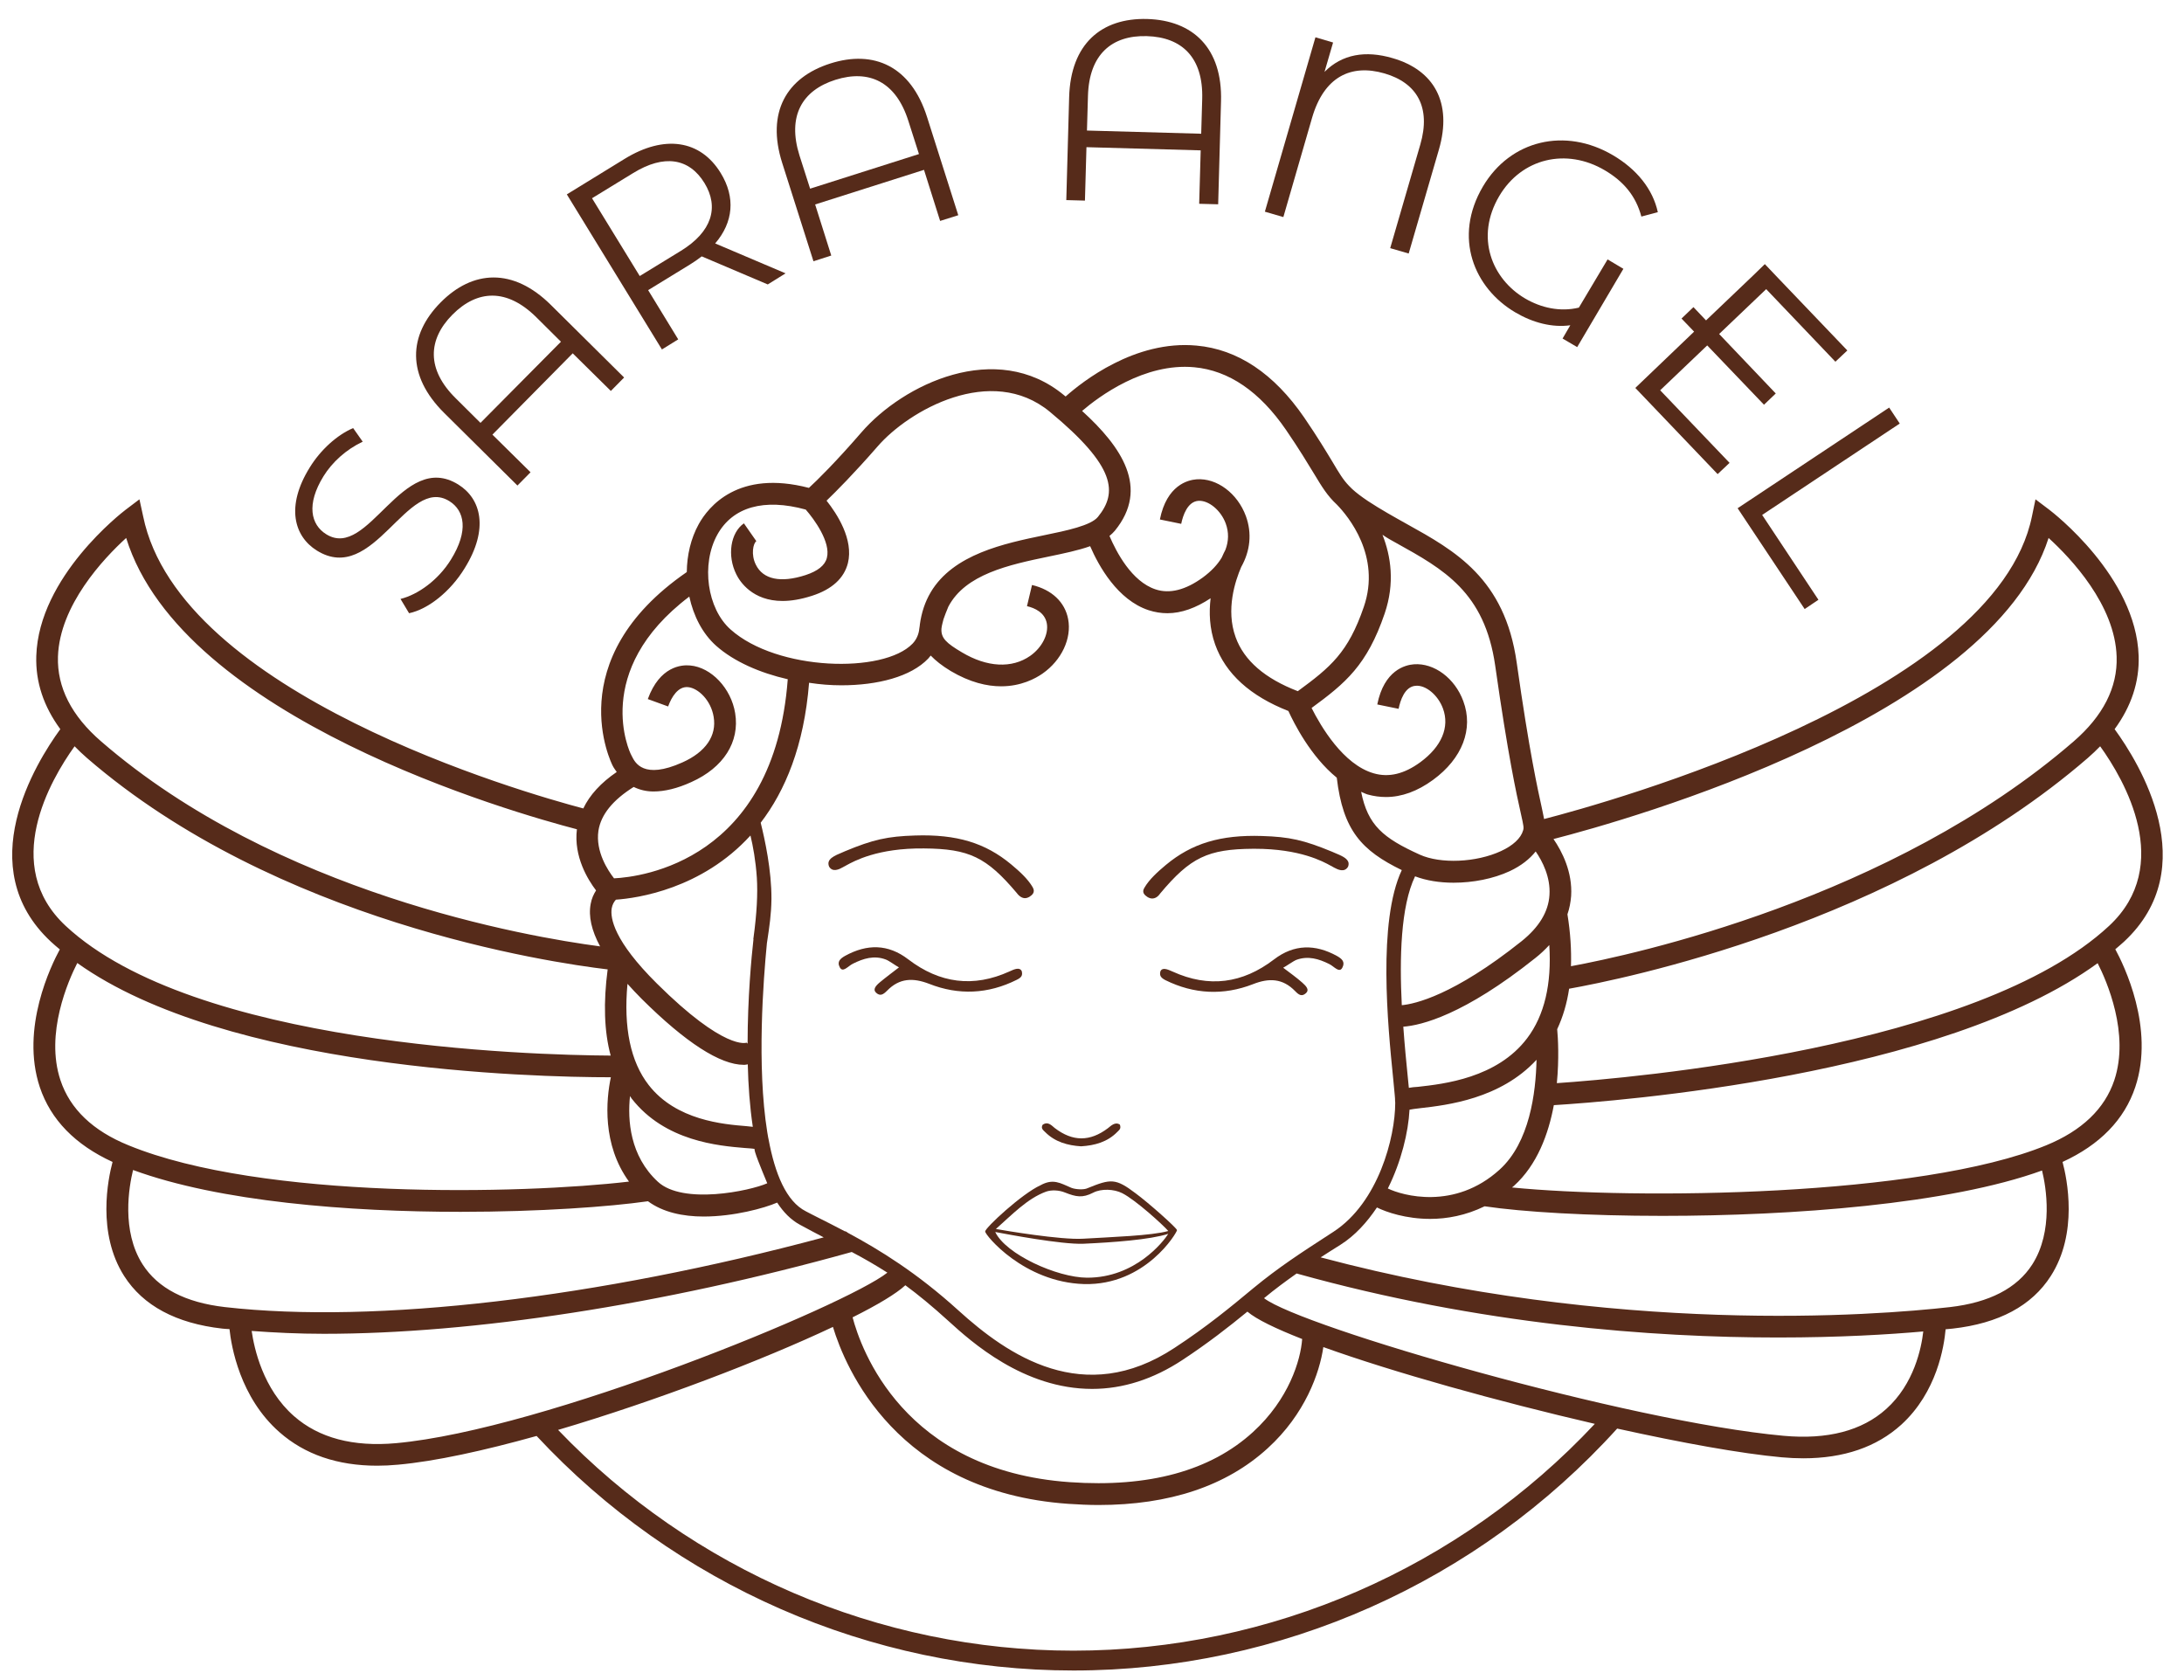 <?xml version="1.0" encoding="utf-8"?>
<!-- Generator: Adobe Illustrator 27.0.1, SVG Export Plug-In . SVG Version: 6.00 Build 0)  -->
<svg version="1.1" id="katman_1" xmlns="http://www.w3.org/2000/svg" xmlns:xlink="http://www.w3.org/1999/xlink" x="0px" y="0px"
	 viewBox="0 0 130 100" style="enable-background:new 0 0 130 100;" xml:space="preserve">
<style type="text/css">
	.st0{fill:#562B1A;}
</style>
<g>
	<g>
		<path class="st0" d="M58.64,73.3c0,0.21,2.29,3.02,5.89,3.13c3.66,0.09,5.53-3.07,5.53-3.21c-0.01-0.13-1.7-1.63-2.46-2.19
			c-1.2-0.91-1.48-0.87-2.86-0.31c-0.21,0.11-0.72,0.08-0.97-0.02c-0.66-0.28-1.08-0.57-1.84-0.15
			C60.83,71.05,58.64,73.08,58.64,73.3z M64.7,76.05c-1.78-0.01-4.83-1.39-5.46-2.72c0.69,0.13,3.95,0.75,5.24,0.7
			c1.77-0.08,3.97-0.24,5.06-0.59C69.26,73.89,67.58,76.06,64.7,76.05z M62.26,70.93c0.34-0.12,0.79-0.09,1.13,0.05
			c0.66,0.26,1.04,0.34,1.68,0.01c0.48-0.25,1.24-0.22,1.73,0.03c0.81,0.41,2.46,1.92,2.74,2.25c-0.97,0.28-3.41,0.36-5.07,0.46
			c-1.34,0.08-4.69-0.49-5.19-0.58C60.25,72.29,61.15,71.34,62.26,70.93z"/>
		<path class="st0" d="M79.58,56.9c-1.29-0.71-2.55-0.71-3.75,0.21c-1.87,1.43-3.88,1.7-6.03,0.72c-0.31-0.14-0.62-0.27-0.73-0.01
			c-0.05,0.22-0.01,0.36,0.3,0.52c1.7,0.84,3.46,0.92,5.21,0.24c0.96-0.38,1.77-0.35,2.51,0.41c0.22,0.23,0.4,0.35,0.65,0.12
			c0.21-0.19,0.02-0.41-0.22-0.62c-0.35-0.31-0.73-0.58-1.14-0.89c0.18-0.09,0.59-0.39,0.79-0.47c0.69-0.25,1.33-0.06,1.95,0.25
			c0.29,0.14,0.6,0.56,0.78,0.22C80.09,57.24,79.86,57.06,79.58,56.9z"/>
		<path class="st0" d="M60.82,57.81c-0.12-0.26-0.43-0.13-0.73,0.01c-2.15,0.98-4.16,0.71-6.03-0.72c-1.2-0.92-2.45-0.92-3.75-0.21
			c-0.28,0.16-0.51,0.34-0.32,0.69c0.18,0.34,0.49-0.08,0.78-0.22c0.62-0.31,1.26-0.51,1.95-0.25c0.2,0.07,0.61,0.38,0.79,0.47
			c-0.4,0.31-0.78,0.59-1.14,0.89c-0.25,0.21-0.43,0.43-0.22,0.62c0.24,0.22,0.42,0.11,0.65-0.12c0.74-0.76,1.55-0.78,2.51-0.41
			c1.75,0.69,3.51,0.61,5.21-0.24C60.83,58.17,60.87,58.04,60.82,57.81z"/>
		<path class="st0" d="M64.35,68.23c0.82-0.05,1.57-0.26,2.15-0.85c0.14-0.14,0.24-0.2,0.16-0.44c-0.29-0.2-0.56,0.1-0.71,0.21
			c-1.07,0.81-2.1,0.81-3.17-0.01c-0.15-0.11-0.39-0.43-0.72-0.19c-0.11,0.2,0.01,0.3,0.16,0.44C62.8,67.97,63.55,68.18,64.35,68.23
			z"/>
		<path class="st0" d="M50.17,51.62l0.09-0.05c0.03-0.01,0.06-0.03,0.11-0.06c0.46-0.25,1.86-1.04,4.63-1.01
			c2.69,0.02,3.72,0.52,5.52,2.65c0.16,0.22,0.34,0.31,0.49,0.31c0.1,0,0.2-0.04,0.28-0.09c0.13-0.09,0.36-0.25,0.18-0.56
			c-0.29-0.5-0.79-0.95-1.28-1.36c-1.54-1.28-3.24-1.8-5.72-1.72c-1.64,0.05-2.5,0.24-4.18,0.94l-0.09,0.04
			c-0.55,0.23-1.03,0.42-0.85,0.87C49.56,51.94,49.96,51.74,50.17,51.62z"/>
		<path class="st0" d="M68.3,53.39c0.08,0.05,0.18,0.09,0.28,0.09c0.16,0,0.33-0.08,0.48-0.3c1.8-2.15,2.84-2.64,5.52-2.66
			c0.04,0,0.08,0,0.11,0c2.69,0,4.07,0.76,4.52,1.01c0.05,0.02,0.08,0.04,0.11,0.06l0.09,0.05c0.21,0.11,0.61,0.32,0.83-0.05
			c0.04-0.1,0.05-0.21,0.01-0.3c-0.1-0.23-0.4-0.36-0.86-0.55l-0.09-0.04c-1.69-0.7-2.55-0.89-4.18-0.94
			c-2.47-0.08-4.18,0.44-5.72,1.72c-0.49,0.41-0.99,0.86-1.28,1.36C67.93,53.14,68.17,53.3,68.3,53.39z"/>
		<path class="st0" d="M126.43,56.05c4.75-4.42,0.92-10.62-0.56-12.65c0.99-1.35,1.48-2.81,1.43-4.36c-0.15-4.72-5.11-8.54-5.32-8.7
			l-0.82-0.62l-0.21,1.01c-2.17,10.65-25.32,17.06-29.04,18.02c-0.03-0.18-0.08-0.38-0.13-0.64c-0.24-1.09-0.75-3.36-1.5-8.67
			c-0.71-5.02-3.68-6.66-6.54-8.25c-0.77-0.43-1.56-0.87-2.32-1.37c-0.4-0.27-0.69-0.49-0.93-0.71c-0.08-0.08-0.15-0.15-0.19-0.19
			c-0.35-0.36-0.59-0.76-0.98-1.42c-0.37-0.61-0.87-1.45-1.69-2.65c-1.8-2.62-3.96-4.06-6.41-4.28c-3.67-0.34-6.81,2.16-7.79,3.03
			c-0.03-0.03-0.07-0.06-0.1-0.08c-4.03-3.33-9.57-0.65-12.05,2.21c-1.54,1.78-2.65,2.87-3.13,3.31c-4.22-1.1-5.99,1.13-6.56,2.16
			c-0.47,0.85-0.7,1.85-0.71,2.85c-7.61,5.24-4.46,11.43-4.41,11.53c0.07,0.14,0.16,0.25,0.24,0.37c-0.94,0.64-1.61,1.37-1.99,2.17
			c-3.56-0.94-24.04-6.81-26.2-17.39L8.3,29.72l-0.82,0.62c-0.21,0.16-5.17,3.98-5.32,8.7c-0.05,1.56,0.44,3.01,1.43,4.36
			c-1.48,2.03-5.31,8.23-0.56,12.65c0.17,0.16,0.35,0.31,0.53,0.46c-0.5,0.92-2.36,4.69-1.19,8.2c0.65,1.94,2.11,3.43,4.33,4.45
			c-0.27,1.01-0.94,4.23,0.69,6.79c1.13,1.77,3.1,2.82,5.84,3.13c0.14,0.02,0.29,0.02,0.43,0.03c0.11,1.03,0.62,4.07,2.98,6.14
			c1.5,1.32,3.45,1.99,5.81,1.99c0.4,0,0.81-0.02,1.24-0.06c2.23-0.2,5.13-0.84,8.25-1.71c8.26,8.87,19.87,13.96,31.96,13.96
			c12.3,0,24.08-5.25,32.36-14.4c3.85,0.85,7.38,1.49,9.79,1.71c0.44,0.04,0.87,0.06,1.29,0.06c2.41,0,4.36-0.67,5.83-2
			c2.13-1.94,2.55-4.67,2.64-5.68c0.14-0.01,0.29-0.03,0.42-0.04c2.75-0.31,4.71-1.36,5.84-3.13c1.64-2.56,0.97-5.78,0.7-6.79
			c2.22-1.02,3.68-2.51,4.33-4.46c1.17-3.51-0.69-7.28-1.19-8.2C126.07,56.36,126.26,56.21,126.43,56.05z M125.54,55.11
			c-7.82,7.28-28.47,9.06-32.87,9.36c0.14-1.45,0.07-2.68,0.02-3.21c0.34-0.73,0.58-1.53,0.71-2.41
			c3.03-0.54,19.41-3.81,30.87-13.73c0.26-0.23,0.51-0.46,0.74-0.7C126.45,46.42,129.41,51.51,125.54,55.11z M82.61,70.74
			c0.8-1.6,1.22-3.35,1.29-4.69c0.12-0.03,0.34-0.05,0.64-0.09c1.59-0.18,4.77-0.55,6.92-2.88c-0.04,1.96-0.41,4.92-2.2,6.54
			C86.58,72.05,83.47,71.16,82.61,70.74z M63.89,98.25c-11.55,0-22.67-4.79-30.67-13.14c5.82-1.72,12.17-4.15,16.36-6.13
			c0.73,2.41,3.78,9.81,14,10.53c0.62,0.04,1.22,0.07,1.8,0.07c4.23,0,7.62-1.13,10.08-3.38c2.23-2.03,3.09-4.49,3.31-6.02
			c4.17,1.5,10.41,3.24,16.16,4.57C86.9,93.33,75.63,98.25,63.89,98.25z M74.58,85.24c-2.53,2.31-6.2,3.31-10.91,2.98
			c-9.91-0.7-12.43-7.95-12.92-9.81c1.5-0.75,2.6-1.41,3.14-1.91c0.76,0.56,1.58,1.23,2.58,2.14c1.33,1.21,4.45,4.03,8.54,4.03h0
			c1.83,0,3.64-0.58,5.37-1.72c1.52-1,2.76-1.97,3.87-2.88c0.54,0.46,1.68,1.01,3.26,1.63C77.42,80.96,76.72,83.29,74.58,85.24z
			 M37.5,65.24c0.04,0.05,0.06,0.1,0.1,0.15c1.99,2.55,5.19,2.81,6.73,2.94c0.27,0.02,0.48,0.03,0.6,0.06
			c-0.12-0.03,0.42,1.27,0.74,2.04c-1.04,0.46-5.02,1.29-6.51-0.09C37.49,68.8,37.35,66.67,37.5,65.24z M50.08,40.79
			c2.16,0,4.14-0.51,5.17-1.59c0.05-0.06,0.1-0.12,0.15-0.18c0.29,0.3,0.66,0.6,1.19,0.92c1.15,0.68,2.16,0.91,3,0.91
			c1.19,0,2.04-0.46,2.47-0.76c1.13-0.79,1.74-2.09,1.52-3.24c-0.19-1.01-0.97-1.75-2.15-2.03l-0.3,1.26
			c0.47,0.11,1.06,0.38,1.18,1.02c0.12,0.65-0.29,1.45-0.99,1.94c-1.09,0.76-2.57,0.68-4.06-0.21c-0.93-0.55-1.26-0.85-1.22-1.42
			c0.02-0.2,0.08-0.37,0.12-0.55c0.07-0.21,0.17-0.46,0.29-0.75c1.01-1.93,3.6-2.49,5.96-2.98c0.92-0.19,1.78-0.37,2.48-0.62
			c0.51,1.18,1.63,3.2,3.48,3.81c0.37,0.12,0.74,0.18,1.12,0.18c0.83,0,1.69-0.31,2.57-0.89c-0.1,0.85-0.07,1.79,0.27,2.75
			c0.62,1.74,2.09,3.07,4.36,3.96c0.33,0.72,1.32,2.7,2.88,3.97c0.37,3.15,1.49,4.34,3.87,5.5c-1.44,3.07-0.83,9.26-0.52,12.33
			l0.01,0.1c0.04,0.37,0.07,0.7,0.09,0.95c0.02,0.14,0.02,0.32,0.02,0.32c0,0.05,0.01,0.11,0.01,0.15c0,2.05-1,5.94-3.68,7.68
			l-0.4,0.26c-1.48,0.96-2.87,1.86-4.36,3.09c-1.3,1.08-2.77,2.3-4.7,3.56c-5.4,3.56-9.93,0.43-12.86-2.23
			c-2.47-2.24-4.68-3.6-6.58-4.62c0,0-0.13-0.11-0.18-0.09c-0.57-0.3-1.12-0.58-1.64-0.84c-0.23-0.12-0.46-0.23-0.68-0.35
			c-1.17-0.59-1.84-2.24-2.22-4.28c0,0-0.04-0.17-0.08-0.44c-0.63-3.93-0.23-9.1-0.02-11.24l0.03-0.2c0.11-0.74,0.23-1.5,0.24-2.43
			c0.01-1.7-0.39-3.53-0.64-4.54c1.45-1.89,2.58-4.56,2.88-8.33C48.81,40.74,49.45,40.79,50.08,40.79z M91.41,50.68
			c0.4,0.58,0.89,1.53,0.82,2.59c-0.06,1-0.62,1.92-1.67,2.76c-4.04,3.22-6.35,3.73-7.12,3.8c-0.14-2.79-0.07-5.88,0.79-7.67
			c0.66,0.25,1.45,0.38,2.29,0.38c1.15,0,2.36-0.23,3.35-0.69C90.55,51.53,91.05,51.13,91.41,50.68z M83.9,66.04 M83.86,64.75
			c-0.02-0.21-0.04-0.44-0.07-0.71c-0.08-0.8-0.18-1.81-0.26-2.93c1.08-0.08,3.61-0.7,7.85-4.08c0.32-0.25,0.59-0.51,0.84-0.78
			c0.15,2.32-0.29,4.19-1.32,5.55c-1.79,2.37-4.97,2.72-6.5,2.89C84.2,64.7,84.02,64.72,83.86,64.75z M44.67,49.73
			c0.15,0.62,0.31,1.48,0.38,2.51c0.06,0.95,0,2.12-0.2,3.59l-0.01,0.05l0.01,0.02c-0.12,1.06-0.35,3.5-0.35,6.22l-0.06-0.06
			c-0.01,0.01-1.3,0.49-5.34-3.52c-2.56-2.54-2.78-3.89-2.69-4.47c0.04-0.24,0.15-0.41,0.25-0.52
			C37.93,53.46,41.76,52.92,44.67,49.73z M38.2,59.46c2.62,2.6,4.67,3.92,6.07,3.92c0.02,0,0.04,0,0.05,0
			c0.07,0,0.13-0.02,0.19-0.03c0.03,1.25,0.12,2.52,0.3,3.72c-0.12-0.01-0.24-0.03-0.38-0.04c-1.36-0.11-4.18-0.34-5.82-2.45
			c-1.08-1.39-1.5-3.42-1.26-6.02C37.62,58.86,37.9,59.16,38.2,59.46z M121.94,32.02c1.33,1.21,3.96,3.99,4.05,7.07
			c0.06,1.83-0.81,3.53-2.57,5.05c-10.85,9.39-26.27,12.7-29.91,13.37c0.03-0.96-0.03-1.99-0.21-3.09c0.12-0.35,0.19-0.71,0.22-1.09
			c0.09-1.42-0.54-2.65-1.05-3.39C96.95,48.79,118.52,42.7,121.94,32.02z M83.11,32.32c2.83,1.57,5.26,2.92,5.89,7.3
			c0.76,5.35,1.27,7.66,1.52,8.77c0.18,0.8,0.19,0.88,0.14,1.04c-0.13,0.46-0.6,0.9-1.32,1.23c-1.47,0.68-3.59,0.77-4.83,0.21
			c-2.18-0.99-3.09-1.74-3.49-3.74c0.13,0.05,0.25,0.12,0.39,0.16c0.36,0.1,0.73,0.15,1.09,0.15c0.93,0,1.87-0.34,2.8-1.02
			c1.74-1.27,2.42-3.03,1.8-4.69c-0.5-1.36-1.73-2.28-2.94-2.19c-0.52,0.04-1.77,0.35-2.18,2.39l1.27,0.26
			c0.1-0.49,0.36-1.32,1.01-1.37c0.61-0.06,1.34,0.56,1.63,1.35c0.41,1.11-0.08,2.27-1.35,3.2c-0.96,0.7-1.87,0.92-2.77,0.66
			c-1.82-0.52-3.15-2.8-3.7-3.89c2.02-1.48,3.3-2.54,4.35-5.62c0.62-1.82,0.37-3.42-0.13-4.69C82.55,32.01,82.83,32.17,83.11,32.32z
			 M71.09,21.86c2.05,0.19,3.89,1.44,5.46,3.73c0.8,1.17,1.29,1.99,1.65,2.58c0.5,0.83,0.81,1.34,1.38,1.87
			c0.66,0.68,2.64,3.05,1.6,6.08c-0.93,2.72-1.98,3.59-3.93,5.02c-1.95-0.75-3.2-1.82-3.7-3.21c-0.6-1.65-0.02-3.36,0.33-4.18
			c0.54-0.96,0.65-2.01,0.28-3.03c-0.5-1.36-1.73-2.28-2.94-2.19c-0.52,0.04-1.77,0.35-2.18,2.39l1.27,0.26
			c0.1-0.49,0.37-1.32,1.02-1.37c0.61-0.04,1.34,0.56,1.63,1.35c0.19,0.52,0.18,1.05-0.02,1.57c-0.05,0.1-0.13,0.25-0.22,0.46
			c-0.25,0.42-0.62,0.81-1.12,1.18c-1.03,0.75-1.98,0.99-2.82,0.71c-1.42-0.47-2.33-2.22-2.74-3.18c0.12-0.1,0.23-0.2,0.32-0.31
			c2.08-2.55,0.39-5-1.95-7.13C65.39,23.62,68.11,21.58,71.09,21.86z M42.7,31.82c0.92-1.65,2.78-2.17,5.26-1.49
			c0.5,0.57,1.5,1.94,1.26,2.87c-0.11,0.45-0.54,0.79-1.27,1.03c-1.48,0.48-2.53,0.26-2.96-0.62c-0.3-0.6-0.16-1.27,0.03-1.4
			l-0.74-1.06c-0.8,0.56-1.01,1.92-0.45,3.04c0.21,0.43,0.96,1.58,2.75,1.58c0.5,0,1.08-0.09,1.76-0.31
			c1.18-0.38,1.9-1.04,2.13-1.94c0.35-1.41-0.65-2.94-1.27-3.72c0.56-0.54,1.61-1.59,3.04-3.23c1.85-2.14,6.76-4.94,10.25-2.06
			c3.96,3.28,4.03,4.82,2.86,6.26c-0.42,0.51-1.84,0.81-3.21,1.09c-2.36,0.49-5.39,1.12-6.74,3.39l0,0c0,0.01-0.01,0.01-0.01,0.02
			c-0.32,0.54-0.54,1.18-0.64,1.92c0,0.01,0,0.02,0,0.03c-0.01,0.07-0.02,0.13-0.03,0.2c-0.03,0.33-0.17,0.65-0.4,0.89
			c-1.73,1.8-8.06,1.63-10.83-0.84C42.09,36.23,41.72,33.59,42.7,31.82z M35.62,49.45c0.15-0.97,0.87-1.84,2.1-2.61
			c0.35,0.17,0.74,0.27,1.18,0.27c0.66,0,1.42-0.18,2.25-0.56c1.92-0.86,2.89-2.39,2.61-4.1c-0.24-1.48-1.42-2.73-2.68-2.84
			c-0.52-0.05-1.81,0.05-2.52,2l1.21,0.44c0.2-0.56,0.59-1.21,1.19-1.15c0.6,0.06,1.36,0.78,1.52,1.77
			c0.19,1.12-0.47,2.09-1.86,2.71c-2.32,1.04-2.82,0.01-3.01-0.37l-0.06-0.12c-0.03-0.05-2.39-4.94,3.48-9.38
			c0.25,1.15,0.78,2.2,1.6,2.93c1.06,0.94,2.6,1.61,4.26,1.99c-0.81,10.8-8.7,11.77-10.34,11.85
			C36.19,51.82,35.44,50.69,35.62,49.45z M7.51,32.02c3.33,10.75,23.07,16.36,26.83,17.34c-0.2,1.63,0.66,3.01,1.14,3.64
			c-0.14,0.22-0.26,0.47-0.32,0.8c-0.14,0.74,0.05,1.58,0.56,2.53c-4.33-0.57-19.24-3.14-29.7-12.2c-1.76-1.52-2.63-3.22-2.57-5.05
			C3.55,36.02,6.17,33.24,7.51,32.02z M4.44,44.42c0.23,0.24,0.48,0.47,0.74,0.7C16.46,54.88,32.7,57.29,36.17,57.7
			c-0.26,1.97-0.21,3.69,0.18,5.13c-4.85-0.03-24.78-0.59-32.44-7.72C0.04,51.51,3,46.42,4.44,44.42z M3.6,64.3
			c-0.93-2.78,0.47-5.94,1-6.98c8.89,6.34,27.06,6.8,31.76,6.8c-0.28,1.33-0.53,4,1.08,6.21c-6.36,0.75-21.84,1.1-29.79-2.16
			C5.53,67.31,4.17,66.01,3.6,64.3z M8.49,75.26c-1.28-2-0.81-4.64-0.57-5.62c5.15,1.89,12.85,2.49,19.49,2.49
			c4.71,0,8.85-0.3,11.16-0.63c0.89,0.66,2.09,0.91,3.31,0.91c1.81,0,3.62-0.5,4.38-0.83c0.37,0.57,0.81,1.02,1.34,1.31
			c0.52,0.28,0.98,0.53,1.43,0.76c-13.45,3.61-26.68,5.17-35.64,4.15C11.04,77.53,9.4,76.68,8.49,75.26z M23.57,85.9
			c-2.55,0.23-4.59-0.31-6.07-1.61c-1.85-1.62-2.37-4.03-2.52-5.07c1.36,0.1,2.78,0.17,4.3,0.17c8.87,0,20.13-1.72,31.42-4.87
			c0.76,0.4,1.43,0.79,2.12,1.23C50.32,77.72,32.41,85.1,23.57,85.9z M112.28,83.86c-1.44,1.3-3.5,1.84-6.12,1.6
			c-9.23-0.84-28.68-6.47-30.92-8.19c0.65-0.54,1.29-1.01,1.94-1.47l0,0c10.96,3.06,21.22,3.81,28.65,3.81
			c3.66,0,6.63-0.18,8.65-0.36C114.37,80.24,113.93,82.38,112.28,83.86z M120.97,75.26c-0.91,1.42-2.56,2.27-4.9,2.54
			c-4.41,0.5-19.93,1.71-37.46-2.96c0.38-0.25,0.77-0.49,1.18-0.75c0.87-0.55,1.58-1.34,2.17-2.22c0.56,0.28,1.73,0.68,3.17,0.68
			c1,0,2.11-0.2,3.24-0.75c2.29,0.34,6.16,0.57,10.59,0.57c7.7,0,17.05-0.69,22.59-2.7C121.79,70.65,122.24,73.27,120.97,75.26z
			 M125.85,64.3c-0.57,1.7-1.93,3-4.05,3.87c-7.5,3.08-24.51,3.23-31.8,2.51c0.04-0.03,0.08-0.06,0.12-0.1
			c1.38-1.25,2.05-3.08,2.37-4.8c3.71-0.23,23.11-1.71,32.37-8.45C125.39,58.37,126.78,61.52,125.85,64.3z"/>
	</g>
	<g>
		<path class="st0" d="M24.35,36.5l-0.51-0.85c1.05-0.26,2.25-1.13,3-2.34c1.07-1.72,0.81-2.92-0.09-3.48
			c-2.52-1.57-4.49,5.05-7.89,2.94c-1.35-0.84-1.87-2.62-0.42-4.95c0.64-1.04,1.62-1.93,2.58-2.34l0.57,0.81
			c-1,0.47-1.82,1.23-2.33,2.05c-1.04,1.68-0.76,2.89,0.16,3.46c2.52,1.57,4.51-5.04,7.86-2.96c1.35,0.84,1.84,2.63,0.38,4.98
			C26.81,35.21,25.49,36.26,24.35,36.5z"/>
		<path class="st0" d="M32.79,18.15l4.36,4.32l-0.79,0.8l-2.27-2.24l-4.78,4.84l2.27,2.24L30.8,28.9l-4.36-4.32
			c-2.25-2.23-2.14-4.63-0.22-6.57C28.13,16.07,30.54,15.92,32.79,18.15z M33.39,20.34l-1.47-1.46c-1.75-1.73-3.51-1.64-4.99-0.15
			c-1.47,1.48-1.55,3.26,0.2,4.98l1.47,1.46L33.39,20.34z"/>
		<path class="st0" d="M45.7,16.93l-3.93-1.67c-0.22,0.17-0.45,0.33-0.71,0.49l-2.48,1.52l1.79,2.93l-0.97,0.6l-5.66-9.23l3.45-2.12
			c2.35-1.44,4.5-1.13,5.71,0.85c0.89,1.45,0.75,2.93-0.33,4.19l4.19,1.78L45.7,16.93z M41.93,10.89c-0.91-1.48-2.4-1.72-4.24-0.59
			l-2.45,1.5l2.84,4.63l2.45-1.5C42.37,13.8,42.82,12.34,41.93,10.89z"/>
		<path class="st0" d="M55.18,6.96l1.86,5.85l-1.08,0.34L55,10.11l-6.48,2.06l0.96,3.04l-1.06,0.34L46.56,9.7
			c-0.96-3.02,0.26-5.09,2.86-5.92C52.02,2.95,54.22,3.94,55.18,6.96z M54.7,9.17L54.07,7.2c-0.74-2.34-2.34-3.08-4.34-2.45
			c-1.99,0.63-2.88,2.16-2.14,4.51l0.63,1.97L54.7,9.17z"/>
		<path class="st0" d="M72.68,6.03l-0.17,6.13l-1.13-0.03l0.09-3.18l-6.8-0.19l-0.09,3.18l-1.11-0.03l0.17-6.13
			c0.09-3.17,1.92-4.72,4.64-4.65C71.02,1.21,72.77,2.87,72.68,6.03z M71.5,7.96l0.06-2.07c0.07-2.46-1.2-3.68-3.3-3.74
			c-2.08-0.06-3.43,1.09-3.5,3.55L64.7,7.77L71.5,7.96z"/>
		<path class="st0" d="M85.65,8.9l-1.8,6.19l-1.1-0.32l1.79-6.16c0.65-2.23-0.2-3.68-2.13-4.24c-2-0.58-3.6,0.2-4.31,2.64
			l-1.71,5.91l-1.1-0.32L78.3,2.22l1.05,0.31l-0.51,1.75c1.05-1.06,2.45-1.29,4.05-0.82C85.36,4.17,86.46,6.11,85.65,8.9z"/>
		<path class="st0" d="M95.69,15.44L96.63,16l-2.75,4.66l-0.87-0.51l0.46-0.79c-1.08,0.15-2.23-0.15-3.28-0.77
			c-2.44-1.44-3.71-4.45-1.92-7.49c1.63-2.76,4.89-3.54,7.74-1.86c1.41,0.83,2.37,2.01,2.67,3.39l-0.98,0.26
			c-0.33-1.24-1.07-2.1-2.17-2.75c-2.3-1.36-4.96-0.72-6.29,1.53c-1.45,2.46-0.43,4.93,1.53,6.09c0.95,0.56,2.09,0.82,3.21,0.55
			L95.69,15.44z"/>
		<path class="st0" d="M112.45,24.26l0.63,0.95l-8.19,5.44l3.35,5.05l-0.82,0.55l-3.99-6L112.45,24.26z"/>
	</g>
	<polygon class="st0" points="109.25,21.53 109.96,20.86 105.83,16.54 105.05,15.72 104.35,16.4 101.55,19.07 100.8,18.28 
		100.09,18.96 100.84,19.74 97.34,23.09 102.24,28.22 102.95,27.55 98.82,23.23 101.62,20.56 105,24.09 105.7,23.42 102.33,19.88 
		105.13,17.21 	"/>
</g>
</svg>
